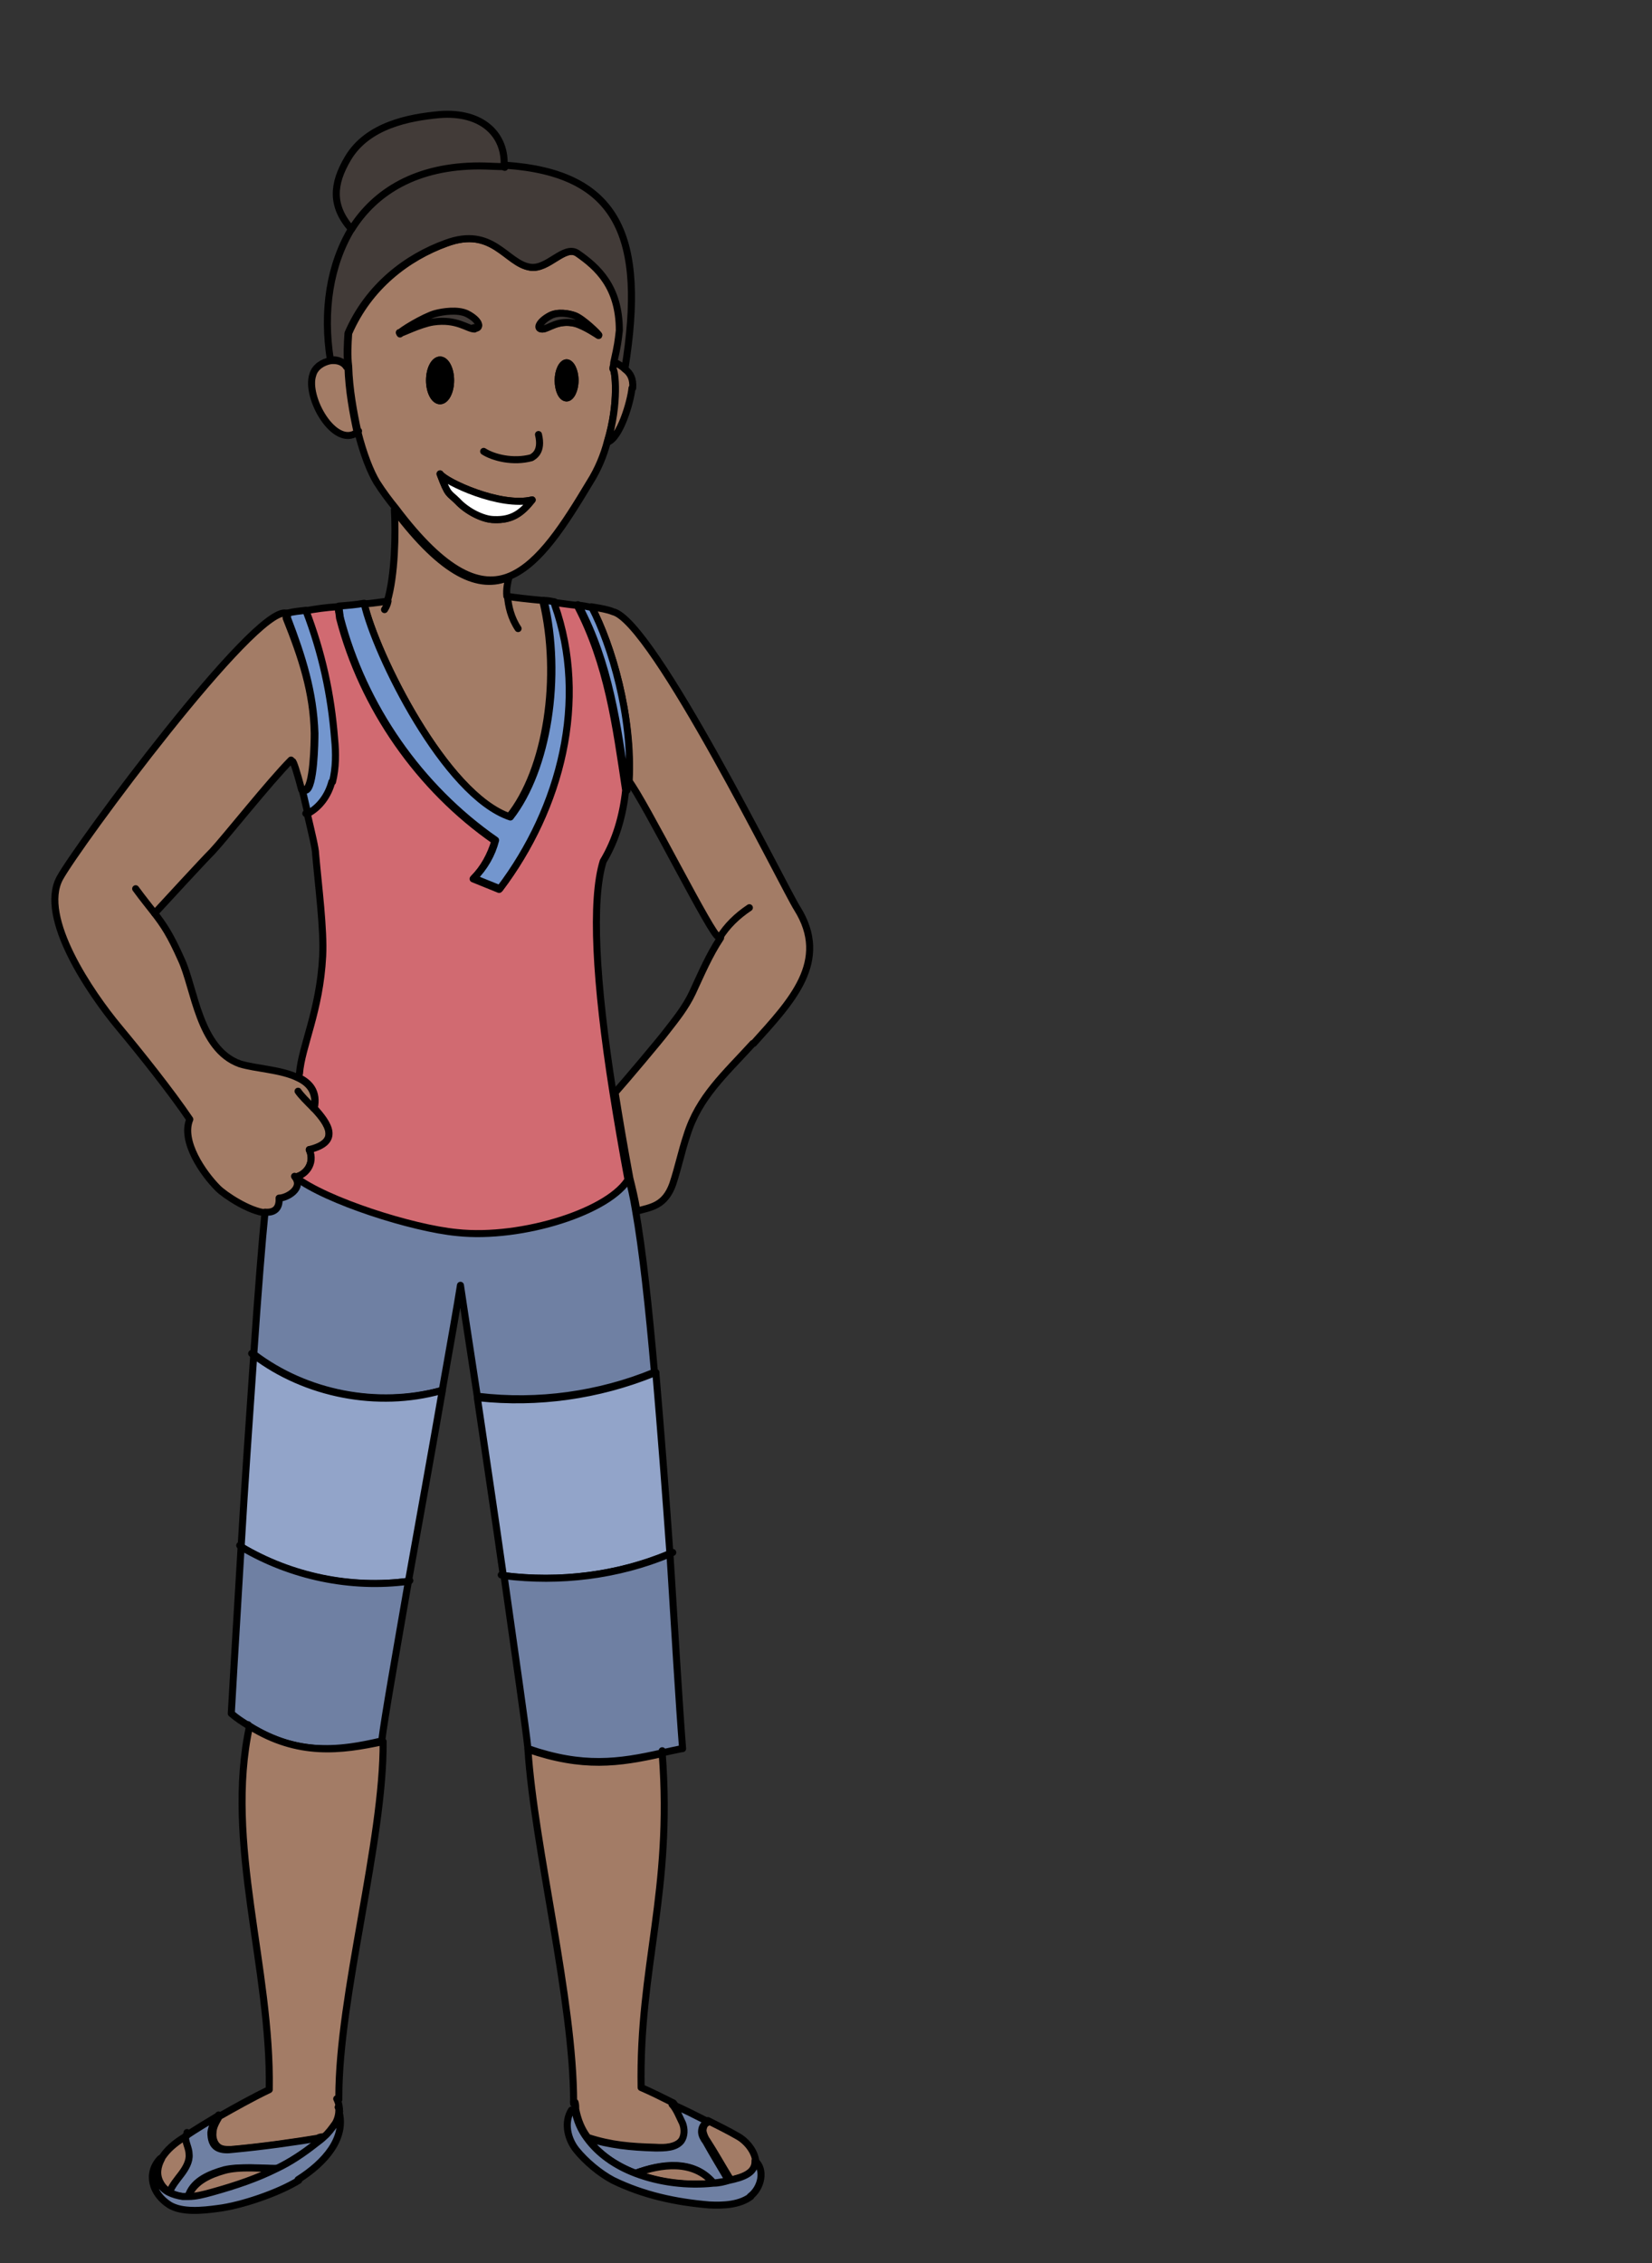 <?xml version="1.0" encoding="UTF-8"?><svg id="latinAmerica" xmlns="http://www.w3.org/2000/svg" width="235" height="321.9" viewBox="0 0 235 321.9"><rect x="0" y="0" width="235" height="321.9" fill="#333333" stroke="none"/><defs><style>.cls-1{fill:#423b38;}.cls-1,.cls-2,.cls-3,.cls-4,.cls-5,.cls-6,.cls-7,.cls-8,.cls-9{stroke:#000;stroke-linecap:round;stroke-linejoin:round;}.cls-2{fill:#6f80a3;}.cls-3{fill:#a37c66;}.cls-4{fill:#92a4c9;}.cls-5{fill:#7396ce;}.cls-6{fill:#d16a71;}.cls-7{fill:#fff;}.cls-8{fill:none;}</style></defs><line class="cls-8" x1="44.3" y1="165.1" x2="44.2" y2="165.1"/><path class="cls-8" d="M41.7,108.3s0,0,0,.2"/><path class="cls-3" d="M107.1,148.4c-4,4.4-7.7,7.6-9.4,13.1-.8,2.4-1.2,4.5-2,6.9-1.1,3.1-3.1,3.3-4.9,3.8h-.2c-.3-1.8-.7-3.4-1-4.6-.8-4.3-1.5-8.4-2.1-12.2,1.6-1.8,6.4-7.5,7.3-8.7,1.4-1.8,2.7-3.4,3.7-5.5,1.3-2.8,2.4-5.4,4-7.8l-.3-.2c-.6.6-10.6-19.5-12.8-22.2h0c.6-9.2-2.4-19.3-5.3-24.7,1.3.2,2.4.4,3.1.7,5.7,1.3,24.4,39.4,26.2,42.2,4.7,7.5-.8,13.2-6.2,19.2Z"/><path class="cls-8" d="M102.2,133.1s0,0,0,0"/><path class="cls-8" d="M106.6,129.1c-1.8,1.2-3.2,2.6-4.2,4.2"/><path class="cls-8" d="M22,129.9s0,0,0,0"/><path class="cls-8" d="M42.5,107.2c-.2.2-.6.5-1,1"/><path class="cls-3" d="M44,163.5c.9,2.2-.7,3.7-2,3.9,1.3,1.7-1.1,3.1-2.2,3.1,0,1.6-.8,2.1-2,2-2.3-.2-5.8-2.5-6.8-3.5-2.1-2.1-5.3-6.7-4-9.8-2.7-4-7.1-9.5-10.1-13.1-4-4.8-11.4-15.6-8.4-21.2,2.5-4.6,27.7-38.7,32.2-37.7h0v.7c2.2,5.5,3.9,10.5,4,16.4,0,1.2-.1,7.8-1.3,8h-.5c-.6-2.3-1.2-4.2-1.3-4l-.2-.2c-3,3-9.5,11.2-11.2,13-1.4,1.4-6.9,7.4-8.2,8.8h0c1.3,1.7,2.2,3,3.8,6.6,1.9,4.1,2.5,12.7,8.3,14.8,2.2.7,5.9.8,8.3,2,1.7.8,2.7,2.1,2.3,4.4,2,2.1,3.8,4.8-.7,5.9Z"/><path class="cls-8" d="M22,129.9c-.7-.9-1.6-2-2.7-3.5"/><path class="cls-8" d="M44.6,157.6c-.9-.9-1.8-1.8-2.2-2.4"/><path class="cls-8" d="M44.6,157.6s0,0,0,0"/><path class="cls-2" d="M93.3,195.2h-.3c-7.8,3.2-16.5,4.4-24.9,3.4h-.2c-1.4-9.1-2.4-15.8-2.4-15.8-.4,2.6-1.4,8.2-2.6,15h-.2c-9,2.4-19.1.5-26.6-5.2.6-8.8,1.2-16.3,1.6-20.2,1.2.1,2.1-.4,2-2,1.1,0,3.6-1.4,2.2-3.1,4.4,3.3,16.8,7.2,23,7.9,9.3,1,22-3.2,24.5-7.8.3,1.2.7,2.8,1,4.7,1,5.6,1.9,13.9,2.7,23.1Z"/><path class="cls-4" d="M62.9,197.9c-1.4,8.1-3.2,18-4.8,27-8.2,1.1-16.7-.6-23.8-4.9.5-8.7,1.2-18.6,1.8-27.3,7.4,5.6,17.6,7.6,26.6,5.1h.2Z"/><path class="cls-2" d="M58.1,224.9c-1.8,10.4-3.4,19.4-3.8,22.7-6,1.4-12.1,2.2-19-2.2-.8-.5-1.6-1-2.4-1.7,0,0,.6-10.6,1.4-23.7,7.1,4.2,15.6,6,23.8,4.9Z"/><path class="cls-3" d="M72.6,116.3c-9.2-3.1-19.1-23.2-20.8-30.4,1.3-.1,2.5-.3,3.3-.4h0c1.1-3.7,1.2-9.7,1-13,7,9.3,12.1,11.4,16.3,9.6-.2.8-.4,1.7-.3,2.7,1.1.2,3,.4,5.1.6,2.6,10.9.6,24.1-4.8,30.8Z"/><line class="cls-8" x1="72.2" y1="84.8" x2="72.2" y2="84.8"/><path class="cls-6" d="M89.5,167.5c-2.5,4.7-15.2,8.8-24.5,7.8-6.3-.6-18.6-4.5-23-7.9,1.3-.2,2.9-1.8,2-3.9,4.5-1.1,2.7-3.7.7-5.9.5-2.3-.6-3.6-2.3-4.4l.2-.5c.3-3.9,2.9-8.9,3.3-16.7.2-3.8-.6-9.9-1-14.5,0-.8-.6-3.2-1.2-5.8,1.7-.9,2.8-2.7,3.4-4.5.6-2,.5-4.1.3-6.1-.5-6.4-1.7-12.2-4.1-18.2h0c1.6-.3,3.1-.5,4.6-.6,0,0,.1,0,.2,0l.2,1.6c3.3,12.7,11.3,24.2,22.1,31.7-.6,2-1.6,3.9-3.1,5.4,1.7.7,2,.8,3.7,1.5,8.7-11.5,12.6-26.8,7.8-40.4v-.4h0c1.1.1,2.2.3,3.3.4h0c4.4,8.4,5.5,17,6.9,26.3h0c-.4,3.7-1.4,7.1-3.2,10.1-1.7,5.5-1.1,17.1,1.4,32.9.6,3.8,1.3,7.9,2.1,12.2Z"/><path class="cls-4" d="M95.2,221c-7.4,3.1-15.6,4.1-23.6,3.1-1.2-8.5-2.6-17.8-3.7-25.3h.2c8.4.9,17-.3,24.9-3.5h.3c.7,8.2,1.4,17.2,2,25.7Z"/><path class="cls-2" d="M97,248.7c-1,.2-1.9.4-2.8.6-6.2,1.4-11.3,2.1-19.1-.6-.3-3-1.8-13.2-3.4-24.6,7.9,1,16.2,0,23.6-3.1.7,11.1,1.3,21.3,1.8,27.7Z"/><path class="cls-3" d="M47.9,298.5c.3.6.4,1.2.4,1.8,0,.6-.2,1.2-.5,1.8-.4.7-.9,1.3-1.6,1.9h0c-4.2.7-8.5,1.3-12.8,1.7-.7,0-1.5.1-2.1-.2-.8-.4-1.1-1.4-1-2.2,0-.8.5-1.6.9-2.3,2.3-1.3,4.6-2.6,7.1-3.8.3-17.3-6.4-35.1-2.8-51.7,6.9,4.3,13,3.5,19,2.2.1,14.1-6.3,36.1-6.3,50.5v.4Z"/><line class="cls-8" x1="35.3" y1="245.4" x2="35.3" y2="245.3"/><line class="cls-8" x1="77.3" y1="85.4" x2="77.3" y2="85.4"/><path class="cls-8" d="M51.8,85.9h0"/><path class="cls-5" d="M89.3,111c0,.5,0,.9-.1,1.4h0c-1.4-9.4-2.5-18-6.9-26.3.6,0,1.3.2,1.9.3,2.8,5.4,5.8,15.5,5.3,24.7Z"/><path class="cls-5" d="M47.2,111.2c-.5,1.9-1.7,3.6-3.4,4.5-.3-1.1-.5-2.2-.8-3.3h.5c1.2-.3,1.3-6.9,1.3-8.1-.2-5.9-1.8-10.9-3.9-16.4v-.7c.8-.2,1.7-.3,2.6-.4h0c2.3,6,3.6,11.9,4.1,18.3.2,2,.2,4.1-.3,6.1Z"/><path class="cls-3" d="M97,304.4c-.8,1-2.4,1.1-3.7,1-3.6-.1-6.3-.3-9.7-1.4h0c-.9-1.2-1.4-2.5-1.7-4,0-.3,0-.7-.1-1h-.2c0-14.5-5.6-36.3-6.5-50.2,7.8,2.7,12.9,2,19.1.6,1.5,19.7-3.3,30.3-3,47.5,1.4.6,3,1.4,4.6,2.2h0c.6.8,1.1,2,1.5,2.9.3.8.4,1.8-.2,2.5Z"/><path class="cls-8" d="M81.6,299.2v-.3"/><path class="cls-8" d="M94.2,249.3c0,0,0-.2,0-.3"/><path class="cls-3" d="M87.4,51.6c.6-2.7.6-2.9.8-4.6,0-6.2-3.1-9-6-11-1.9-1.2-4.2,2.4-6.7,2-3.4-.5-5.3-5.9-12-3.4-5.5,2-11,6.1-13.9,12.8h0c-.1,1.6-.2,3.1,0,4.7.1,3.3.7,6.5,1.3,9.3.8,3.2,1.8,5.7,2.7,7.2.9,1.4,1.8,2.6,2.7,3.7,7,9.3,12.1,11.4,16.3,9.6s7.7-7.3,11.3-13.3c1.2-1.9,2-3.9,2.5-5.8,1.7-5.6,1.1-10.3.8-10.4,0-.4.2-.7.2-1ZM56.9,47.5c-.2-.2,3.5-2.4,5-2.8,1.1-.3,3.2-.6,4.5,0,1.8.9,2.2,2.1,1,2-1,0-2.5-1.5-5.9-1-1.9.3-4.6,1.7-4.7,1.6ZM61.1,54.1c0-1.6.7-2.9,1.5-2.9s1.5,1.3,1.5,2.9-.7,2.9-1.5,2.9-1.5-1.3-1.5-2.9ZM70.3,73.9c-1.6,0-3.9-1.2-5.2-2.6-1.3-1.3-1.3-.7-2.5-3.9.7,1.1,8.6,4.8,13.1,3.7-1.5,1.9-2.9,2.9-5.4,2.8ZM80.6,56.6c-.7,0-1.2-1.1-1.2-2.5s.6-2.5,1.2-2.5,1.2,1.1,1.2,2.5-.6,2.5-1.2,2.5ZM81.8,46c-2.5-.6-3.9.8-4.7.8-.9,0-.4-1.1,1.1-1.9,1.1-.6,2.7-.3,3.5,0,1.1.4,3.5,2.7,3.4,2.8,0,0-1.9-1.3-3.3-1.7Z"/><path class="cls-7" d="M75.7,71.1c-1.5,1.9-2.9,2.9-5.4,2.8-1.6,0-3.9-1.2-5.2-2.6-1.3-1.3-1.3-.7-2.5-3.9.7,1.1,8.6,4.8,13.1,3.7Z"/><path class="cls-9" d="M81.8,54.1c0,1.4-.6,2.5-1.2,2.5s-1.2-1.1-1.2-2.5.6-2.5,1.2-2.5,1.2,1.1,1.2,2.5Z"/><ellipse class="cls-9" cx="62.6" cy="54.1" rx="1.5" ry="2.9"/><path class="cls-8" d="M76.6,61.8c.6,2.5-.7,3.1-1,3.3-2.6.7-5.4,0-6.8-.9"/><path class="cls-8" d="M49.7,46c0,.5-.1,1-.2,1.5"/><path class="cls-1" d="M88.8,52.6c-.4-.3-.9-.6-1.5-1,.6-2.7.6-2.9.8-4.6,0-6.2-3.1-9-6-11-1.9-1.2-4.2,2.4-6.7,2-3.4-.5-5.3-5.9-12-3.4-5.5,2-11,6.1-13.9,12.8h0c-.1,1.6-.2,3.1,0,4.7h-.2c-.6-.8-1.5-1-2.3-.9h0c-1.1-6.9-.1-13.6,3.1-18.8,3.4-5.4,9.3-9,18.2-9,1.3,0,2.5,0,3.6.1,16.1,1.1,20,10.2,17,28.9Z"/><path class="cls-8" d="M55.2,85.5c-.1.5-.3.9-.5,1.2"/><path class="cls-8" d="M73.7,89.4c-1-1.5-1.4-3.2-1.5-4.6"/><path class="cls-3" d="M50.8,61.5c-3.2,2.3-7.4-5-6.3-8.2.3-1.1,1.4-1.8,2.5-2,.9-.1,1.8.1,2.3.9h.2c.1,3.3.7,6.5,1.3,9.3Z"/><path class="cls-8" d="M51,61.3c0,0-.1.1-.2.2"/><path class="cls-3" d="M89.9,55.2c-.2,2-1.7,7.1-3.5,7.7h0c1.7-5.6,1.1-10.3.8-10.4,0-.4.2-.7.2-1,.6.3,1.1.6,1.5,1,.8.6,1.2,1.4,1.1,2.7Z"/><path class="cls-8" d="M87.4,51.6s0,0,0,0"/><path class="cls-1" d="M85.2,47.7c0,0-1.9-1.3-3.3-1.7-2.5-.6-3.9.8-4.7.8-.9,0-.4-1.1,1.1-1.9,1.1-.6,2.7-.3,3.5,0,1.1.4,3.5,2.7,3.4,2.8Z"/><path class="cls-1" d="M67.5,46.8c-1,0-2.5-1.5-5.9-1-1.9.3-4.6,1.7-4.7,1.6-.2-.2,3.5-2.4,5-2.8,1.1-.3,3.2-.6,4.5,0,1.8.9,2.2,2.1,1,2Z"/><path class="cls-3" d="M107.5,307.3c0,1.8-1.8,2.4-3.7,2.8,0,0,0,0,0,0v-.3c-1.1-1.8-2.1-3.6-3.2-5.3-.3-.4-.5-.9-.6-1.4,0-.5.2-1.1.7-1.3v-.2c1.6.8,3,1.5,4.2,2.2,1.3.7,2.5,2.2,2.6,3.6Z"/><path class="cls-3" d="M27,306.4c0,1-.5,2-1.1,2.8-.6.8-1.4,1.6-1.7,2.6h0c0,0,0,0,0,0-.6-.3-1.1-.8-1.4-1.4-.6-1.1-.4-2.3.2-3.4,0-.2.2-.3.3-.5.8-1.1,2-2,3.2-2.7,0,0,0,0,.1,0-.1.9.4,1.8.5,2.6Z"/><path class="cls-8" d="M46.1,303.9c-.2,0-.4,0-.7.1"/><path class="cls-8" d="M31.1,300.8s0,0,0,0"/><path class="cls-2" d="M46.2,303.9c-.4.3-.7.6-1.1.9-1.9,1.5-3.7,2.6-5.6,3.6-2.2,0-5.5-.3-7.6.2-2.1.6-4.2,1.5-5,3.4v.4c-.2,0-.5,0-.8,0-.7,0-1.4-.3-2-.6h0c.4-1,1.1-1.8,1.7-2.6.6-.8,1.2-1.8,1.1-2.8,0-.9-.6-1.8-.5-2.6h0c1.5-1,3-1.9,4.5-2.8-.4.7-.8,1.5-.9,2.3,0,.9.2,1.8,1,2.2.6.3,1.4.3,2.1.2,4.3-.4,8.6-1,12.8-1.7h0Z"/><path class="cls-8" d="M26.6,303.3c0,.1,0,.3,0,.4"/><path class="cls-3" d="M39.5,308.5c-2.8,1.4-5.7,2.3-9.3,3.4-1.1.3-2.2.6-3.3.6v-.4c.9-1.9,2.9-2.8,5-3.4,2.1-.6,5.4-.3,7.6-.2Z"/><line class="cls-8" x1="90.4" y1="309.1" x2="90.4" y2="309.1"/><path class="cls-2" d="M42.5,310.1c-2.9,1.8-8.2,3.6-11.5,4-2.2.3-5.1.6-6.9-.5-2.5-1.6-3.3-4.5-1.3-6.6h0c-.6,1.1-.8,2.4-.2,3.4.3.6.8,1.1,1.4,1.4h0c.6.3,1.3.5,2,.6.2,0,.5,0,.8,0,1.1,0,2.2-.3,3.3-.6,3.6-1,6.5-2,9.3-3.4,1.9-.9,3.7-2.1,5.6-3.6.4-.3.8-.6,1.1-.9.6-.5,1.1-1.2,1.6-1.9.3-.5.5-1.2.5-1.8,1.1,3.9-2,7.4-5.8,9.8Z"/><path class="cls-8" d="M48.3,300.3c0-.2-.1-.4-.2-.6"/><path class="cls-2" d="M103.7,310.1c-.7.2-1.5.3-2.2.4-2.8-3.4-7.4-2.8-11.1-1.4h0c-2.9-1.1-5.3-2.8-6.9-5h0c3.4,1,6.1,1.3,9.7,1.4,1.4,0,2.9,0,3.7-1,.5-.7.5-1.7.2-2.5-.4-.8-.9-2.1-1.5-2.7h0c1.7.7,3.4,1.6,5,2.4v.2c-.6.2-.8.8-.8,1.3,0,.5.3,1,.6,1.4,1,1.8,2.1,3.6,3.1,5.3v.3Z"/><path class="cls-3" d="M101.5,310.5c-3.7.4-7.7,0-11.1-1.4,3.6-1.3,8.2-2,11.1,1.4Z"/><path class="cls-2" d="M106.8,312.4c-1.6,1.2-3.9,1.3-5.9,1.2-4.8-.4-9.4-1.4-13.7-3.5-1.9-1-3.9-2.7-5.2-4.3-1.3-1.6-1.8-4-.7-5.7h.5c.2,1.4.8,2.8,1.7,4,1.6,2.2,4,3.9,6.9,5h0c3.4,1.3,7.4,1.8,11.1,1.4.8,0,1.5-.2,2.2-.4,0,0,0,0,0,0,1.9-.4,3.8-1,3.7-2.8,1.5,1.3.9,3.9-.7,5.1Z"/><path class="cls-1" d="M71.8,23.7c-1.2,0-2.4-.1-3.6-.1-8.9,0-14.8,3.6-18.2,9-2.9-3.3-2.7-6.4-.5-10.1,2.8-4.7,8.7-5.8,13-6.2,6.2-.5,9.5,3,9.2,7.4Z"/><path class="cls-1" d="M71.8,23.7s0,0,0,.1"/><path class="cls-8" d="M36.1,192.7c0,0-.2-.1-.3-.2"/><path class="cls-8" d="M58.3,224.8c0,0-.1,0-.2,0"/><path class="cls-8" d="M34.4,220c-.1,0-.2-.1-.3-.2"/><path class="cls-8" d="M95.7,220.8c-.1,0-.3.1-.4.2"/><path class="cls-8" d="M71.7,224c-.1,0-.3,0-.4,0"/><path class="cls-5" d="M71.1,126.4c-1.7-.7-2-.8-3.7-1.5,1.5-1.5,2.6-3.4,3.1-5.4-10.8-7.5-18.8-19-22.1-31.7l-.2-1.6c1.3-.1,2.5-.2,3.6-.4,1.6,7.2,11.5,27.3,20.8,30.4,5.3-6.8,7.4-20,4.8-30.8.5,0,1,.1,1.5.2v.4c4.8,13.6.9,28.9-7.8,40.4Z"/><path class="cls-8" d="M48.4,87.8l-.3-1.2"/><path class="cls-8" d="M43.8,115.7h-.3"/><line class="cls-8" x1="82.2" y1="86" x2="82.2" y2="86"/></svg>